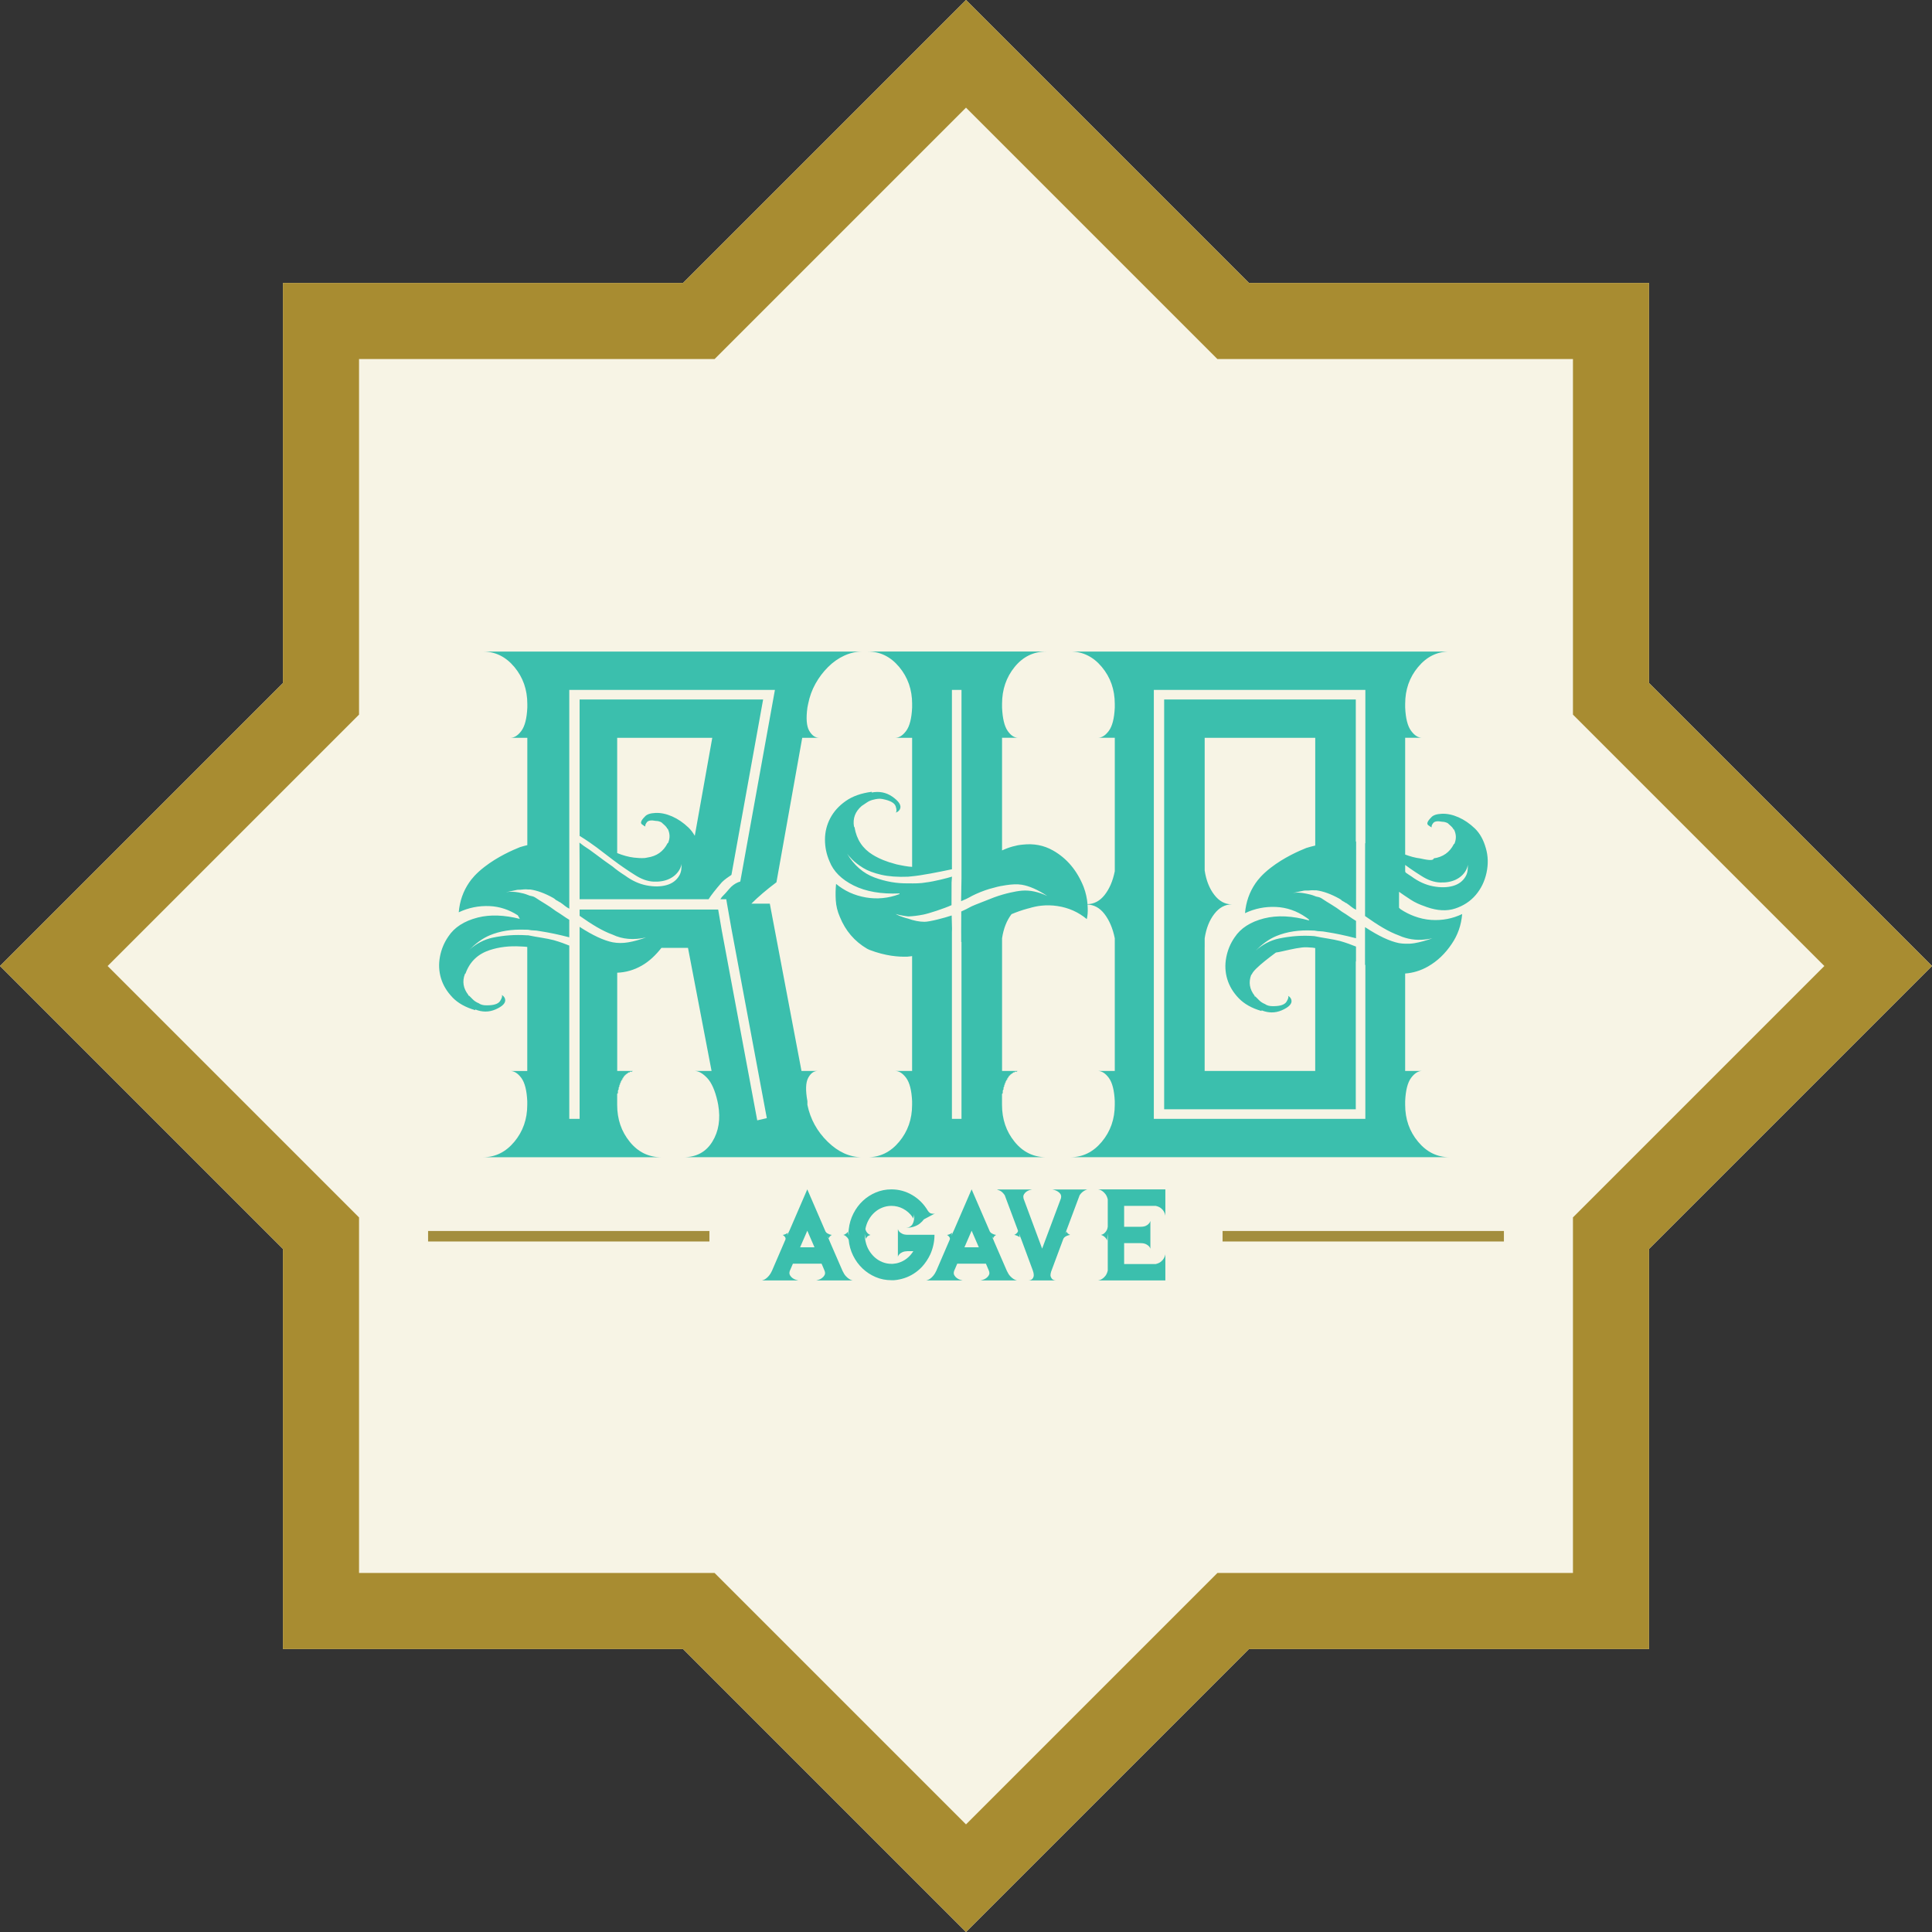 <?xml version="1.0" encoding="UTF-8"?>
<svg id="Layer_2" data-name="Layer 2" xmlns="http://www.w3.org/2000/svg" viewBox="0 0 2560 2560">
  <rect x="0" y="0" width="2560" height="2560" fill="#333333" stroke="none"/>
  <defs>
    <style>
      .cls-1 {
        fill: #a88c31;
      }

      .cls-2 {
        fill: #3bbfad;
      }

      .cls-3 {
        fill: #f7f4e5;
      }

      .cls-4 {
        fill: #a38e3d;
      }
    </style>
  </defs>
  <g id="Layer_1-2" data-name="Layer 1">
    <g>
      <g>
        <polygon class="cls-3" points="2185.1 905.1 2185.1 374.9 1654.9 374.9 1280 0 905.1 374.9 374.9 374.9 374.9 905.1 0 1280 374.9 1654.9 374.9 2185.1 905.1 2185.1 1280 2560 1654.9 2185.1 2185.1 2185.1 2185.1 1654.9 2560 1280 2185.1 905.1"/>
        <path class="cls-1" d="M1280,142.63l303.59,303.59,29.54,29.54h471.11v471.12l29.54,29.54,303.59,303.59-303.59,303.59-29.54,29.54v471.12h-471.11l-29.54,29.54-303.59,303.59-303.59-303.59-29.54-29.54h-471.12v-471.12l-29.54-29.54-303.59-303.59,303.59-303.59,29.54-29.54v-471.12h471.12l29.54-29.54,303.59-303.59M1280,0l-374.9,374.9H374.9v530.19L0,1280l374.9,374.9v530.19h530.19l374.9,374.9,374.9-374.9h530.19v-530.19l374.9-374.9-374.9-374.9V374.9h-530.19L1280,0h0Z"/>
      </g>
      <g>
        <path class="cls-2" d="M1742.76,1469.86h53.72v-195.91c.1.04.17.06.28.1v-11.51s.02-8.27.02-8.27c-.1-.04-.2-.08-.3-.11-3-1.19-6.12-2.38-9.36-3.58-3.37-1.22-7.21-2.45-11.5-3.69-4.9-1.22-10.27-2.31-16.07-3.23-5.71-.9-11.56-1.96-17.52-3.16-.14-.03-.27-.05-.41-.07-15.34-1.23-30.97-.17-46.9,3.17-11.43,2.41-21.71,7.85-30.94,16.09,8.18-8.13,17.01-15.05,27.26-19.32,14.31-5.93,30.68-8.34,49.05-7.33.52.03,1.01,0,1.54.03,3.06.62,5.66.92,7.8.93,2.15,0,4.76.32,7.82.93,12.16,1.84,25.24,4.59,39.23,8.24.11.03.2.05.31.07l.02-22.98c-.11-.07-.22-.15-.33-.22-2.97-1.79-5.92-3.7-8.87-5.78-3.06-2.14-6.12-4.14-9.19-5.98-4.9-3.68-9.63-6.9-14.23-9.66-4.59-2.76-8.74-5.37-12.41-7.83-1.84-1.23-3.67-1.98-5.51-2.3-1.84-.31-3.37-.77-4.59-1.38-3.7-1.52-7.22-2.19-10.76-2.94-6.44-1.37-12.72-1.94-18.67-.76,5.52-1.22,10.58-2.29,15.18-3.21,1.88-.37,3.89-.07,5.82-.18,2.8-.17,5.53-.62,8.44-.26h2.76c9.19,1.25,19.3,4.94,30.32,11.07,1.22.61,2.45,1.53,3.67,2.76,2.45,1.24,3.98,2.16,4.59,2.76.61,0,1.23.32,1.84.92,1.84,1.24,3.67,2.62,5.51,4.14,1.74,1.46,3.8,2.75,6.11,3.92.13.07.21.16.35.22v-14.71s.02-11.04.02-11.04l.02-17.46.05-47.36c-.14,0-.29,0-.44,0v-188.11h-253.92v543.02h200.2ZM1596.26,1255.01v-11.73c1.97-13.01,6.18-23.76,12.71-32.22,6.49-8.46,14.3-12.71,23.43-12.71-9.13,0-16.95-4.22-23.43-12.69-6.53-8.45-10.74-19.2-12.71-32.23v-175.79h146.5v142.75c-3.97.99-7.94,1.94-11.86,3.22-9.89,3.96-29.56,12.58-47.12,26.19-11.62,9-17.21,16.24-20.24,20.66-7.98,11.64-12.59,24.82-13.83,39.52,12.87-6.11,26.52-8.85,40.92-8.23,14.38.64,27.71,5.25,39.98,13.83l3.3,2.37c.33.57.66,1.14.97,1.74-22.4-6.2-42.41-7.21-59.91-2.78-18.06,4.59-31.1,13-39.1,25.25-5.52,7.97-9.21,16.86-11.06,26.65-1.85,9.81-1.39,19.3,1.36,28.51,2.75,9.19,7.78,17.64,15.13,25.29,7.37,7.69,17.47,13.36,30.34,17.04v-.92c9.19,3.68,18.07,3.69,26.65.03,9.81-4.27,14.1-8.86,12.88-13.79-.61-2.44-2.14-4.28-4.59-5.52,1.22,1.24.61,3.84-1.84,7.82-2.46,3.99-8.28,5.96-17.47,5.95h-.92c-4.29,0-7.66-.93-10.11-2.77-3.06-1.23-5.65-2.92-7.82-5.07-2.14-2.14-3.82-3.82-5.04-5.06h-.92v-.92c-6.73-8.57-8.25-17.78-4.57-27.58l.92-.92c5.53-15.31,102.66-75.34,31.75-30.77-11.38,7.16,26.5-5.79,41.09-4.92,2.45.1,4.94.19,7.13.42,1.19.13,2.5.32,3.96.58v162.86h-146.5v-164.07ZM790.84,1123.07c3.63,2.69,6.11,4.63,9.23,7.04,2.89,2.24,6.33,4.89,11.89,9.07,4.9,3.68,9.8,7.23,14.72,10.59,4.88,3.38,9.78,6.6,14.7,9.67,8.57,5.52,16.84,8.45,24.81,8.76,7.96.32,14.85-.9,20.69-3.66,5.82-2.75,10.26-6.73,13.35-11.94,1.51-2.57,2.41-5.19,2.73-7.85.31,5.62-.25,10.85-2.74,15.2-3.68,6.43-9.37,10.72-17.03,12.85-7.68,2.15-16.4,2.28-26.21.43-9.8-1.85-19.29-6.14-28.48-12.9-6.76-4.29-12.27-8.28-16.55-11.97-7.96-5.53-15.14-10.74-21.57-15.66-6.45-4.9-12.11-8.89-17-11.96-.89-.69-1.77-1.38-2.67-2.06-.68-.52-1.35-1.03-2.03-1.55-.22-.17-.44-.34-.67-.5-.06-.05-.12-.09-.18-.14.06,8.4.12,16.8.18,25.2v49.81h170.91c3.25-5.21,9.11-12.69,17.57-22.46,1.95-1.96,4.06-3.74,6.36-5.38,2.26-1.62,4.38-3.08,6.34-4.39l42-232.44h-243.18v180.57c-.25-.11-.5-.24-.76-.35.28.18.48.32.76.49,9.75,6.08,17.5,11.55,22.83,15.51ZM817.81,1130.2v-152.56h125.99l-23.18,129.85c-2.39-4.16-5.14-7.86-8.39-10.96-6.75-6.44-13.94-11.35-21.6-14.73-7.68-3.37-15.03-4.92-22.05-4.62-7.07.31-11.83,1.98-14.26,5.04-4.93,4.91-6.14,8.27-3.69,10.11,2.43,1.84,3.98,2.76,4.59,2.76-.61-1.22,0-3.05,1.84-5.51,1.84-2.44,5.82-3.06,11.95-1.83,2.45,0,4.9.62,7.35,1.85,3.67,3.08,6.12,5.52,7.35,7.36v.92h.92c3.06,6.14,3.36,12.28.9,18.4,0,.61-.31.92-.92.92-5.58,11.14-14.61,17.33-26.75,19.09-1.22.18-2.31.55-3.6.64-4.75.31-9.5.01-14.25-.55-7.41-.88-14.81-3.03-22.21-5.99v-.19ZM599.39,1321.48c7.37,7.69,17.47,13.36,30.34,17.04v-.92c9.19,3.68,18.07,3.69,26.66.03,9.81-4.27,14.1-8.86,12.88-13.78-.61-2.44-2.14-4.28-4.59-5.52,1.22,1.24.61,3.84-1.85,7.82-2.45,3.99-8.28,5.97-17.47,5.96h-.92c-4.29,0-7.66-.93-10.11-2.77-3.06-1.23-5.65-2.92-7.82-5.07-2.14-2.14-3.81-3.82-5.04-5.06h-.92v-.92c-6.73-8.58-8.25-17.78-4.57-27.58l.92-.92c5.53-15.31,16.1-25.58,31.75-30.77,12.76-4.24,26.5-5.79,41.09-4.92,2.45.11,4.94.19,7.13.43.57.06,1.18.14,1.78.23v164.34h-22.48c5.21,0,10.09,3.1,14.67,9.28,4.53,6.19,7.16,16.46,7.81,30.77v4.88c0,18.9-5.71,35.16-17.1,48.83-11.39,13.68-25.23,20.52-41.51,20.52h236.35c-16.95,0-30.94-6.84-41.98-20.52-11.09-13.67-16.62-29.93-16.62-48.83v-14.64l.98-.98v-2.93c0-.64.32-1.3.98-1.95v-1.95c0-.64.32-1.3.98-1.95v-1.95l.98-.99v-1.95c.65,0,.98-.31.98-.98v-.98l.98-.98v-.98h.98v-1.95h.98v-.98l.98-.98v-.98h.98v-.98h.98v-.98h.98c0-.64.33-.98.98-.98l.98-.98c.65,0,.98-.32.98-.98h1.97v-.98h2.93l.98-.98h-20.52v-130.17c11.3-.44,22.2-3.49,32.64-9.47,9.97-5.71,18.41-13.88,25.95-23.45h35.19l31.24,163.1h-22.46c5.19,0,10.74,3.1,16.6,9.28,5.86,6.19,10.41,16.46,13.67,30.77l.98,4.88c3.25,18.9.65,35.16-7.81,48.83-8.46,13.68-21.18,20.52-38.1,20.52h236.35c-16.27,0-31.42-6.84-45.41-20.52-13.99-13.67-22.93-29.93-26.84-48.83v-4.88c-2.63-14.31-2.3-24.57.98-30.77,3.23-6.17,7.46-9.28,12.69-9.28h-21.5l-41.99-221.7h-24.41c9.09-9.1,20.16-18.55,33.2-28.32l34.17-191.42h22.48c-5.23,0-9.61-3.09-13.19-9.29-3.58-6.17-4.38-16.44-2.43-30.76l.98-4.89c1.95-9.77,5.19-18.7,9.77-26.85,4.53-8.14,10.09-15.46,16.6-21.98,6.51-6.5,13.67-11.56,21.48-15.13,7.81-3.57,15.62-5.37,23.43-5.37h-501.99c16.27,0,30.12,6.83,41.51,20.5,11.39,13.68,17.1,29.95,17.1,48.83v4.89c-.65,14.32-3.28,24.58-7.81,30.76-4.58,6.19-9.46,9.29-14.67,9.29h22.48v142.21c-3.23.85-6.49,1.59-9.68,2.63-9.89,3.96-29.56,12.58-47.12,26.19-11.62,9-17.21,16.24-20.24,20.66-7.98,11.65-12.59,24.82-13.83,39.52,12.87-6.11,26.52-8.85,40.92-8.23,13.35.59,25.77,4.76,37.3,12.2,1.03,1.43,1.79,3.17,2.72,4.73-20.66-5.16-39.3-5.93-55.68-1.78-18.06,4.59-31.1,13-39.1,25.25-5.52,7.97-9.21,16.86-11.06,26.65-1.85,9.81-1.39,19.3,1.36,28.51,2.75,9.19,7.79,17.64,15.13,25.29ZM649.12,1239.24c13.52-5.61,28.94-7.97,46.09-7.38,1.51.05,2.95-.02,4.49.08,3.06.62,5.65.92,7.8.93,2.14,0,4.76.32,7.82.93,12.09,1.83,25.09,4.57,38.99,8.18v-23.22c-2.89-1.75-5.76-3.6-8.64-5.62-3.06-2.14-6.12-4.14-9.18-5.98-4.9-3.68-9.64-6.91-14.23-9.67-4.59-2.76-8.74-5.37-12.41-7.83-1.84-1.23-3.67-1.98-5.51-2.3-1.84-.31-3.37-.77-4.59-1.38-4.34-1.79-8.5-2.72-12.61-3.45-5.79-1.02-11.43-1.32-16.82-.25,5.52-1.22,10.58-2.29,15.18-3.21,1.21-.24,2.52.02,3.75-.12,3.44-.37,6.88-.78,10.5-.33h2.76c9.19,1.25,19.3,4.95,30.32,11.07,1.23.62,2.45,1.54,3.68,2.76,2.45,1.24,3.98,2.16,4.59,2.76.61,0,1.23.32,1.84.92,1.84,1.24,3.67,2.62,5.51,4.14,1.67,1.4,3.67,2.63,5.87,3.77v-289.88h272.49l-45.91,253.93-2.93.98c-4.56,1.95-8.46,4.88-11.72,8.79-3.25,3.91-6.51,7.49-9.77,10.74l-1.95,2.93h7.81l.98,5.86,5.86,33.21,46.89,251-12.69,2.93-43.96-235.37-2.93-15.63-4.88-28.33h-183.6v8.3c8.12,5.78,15.72,10.78,22.72,14.86,7.35,4.3,14.39,7.69,21.13,10.13,12.88,6.15,27.59,7.38,44.14,3.72-8.6,3.07-16.41,5.2-23.46,6.41-7.05,1.23-13.95,1.22-20.69-.02-11.97-2.4-26.61-9.26-43.84-20.46v254.43h-13.69v-229.63c-2.93-1.16-5.96-2.32-9.12-3.49-3.37-1.22-7.21-2.45-11.5-3.69-4.9-1.22-10.27-2.31-16.07-3.23-5.84-.92-11.83-1.99-17.93-3.23-.74-.06-1.5.04-2.24-.01-14.62-.96-29.49,0-44.66,3.18-11.43,2.41-21.71,7.86-30.94,16.1,8.18-8.14,17.01-15.05,27.27-19.32ZM1208.61,932.71v4.89c-.65,14.32-3.28,24.58-7.81,30.76-4.56,6.19-9.46,9.29-14.65,9.29h22.46v170.99c-1.46-.11-2.96-.18-4.35-.36-3.51-.43-7.48-1.1-11.96-2.05-1.28-.26-2.56-.52-3.82-.81-.2-.05-.34-.06-.54-.11-.56-.14-.98-.31-1.53-.45-11.01-2.78-21.1-6.8-30.1-12.29-13.31-8.13-21.31-20.23-23.99-36.32l-.75-1.12c-1.78-10.73,1.62-19.79,10.2-27.18l1.12-.75c1.5-1.01,3.56-2.39,6.15-4.14,2.64-1.76,5.62-2.96,8.98-3.6,1.37-.38,3.06-.71,5.05-.95,2-.26,3.93-.2,5.8.17l.94.18c9.99,1.96,15.66,5.18,17.07,9.69,1.39,4.48,1.33,7.22-.17,8.23,2.75-.77,4.67-2.34,5.81-4.7,2.21-4.76-1.24-10.31-10.37-16.64-8.01-5.46-17.06-7.24-27.16-5.33l.18-.94c-13.97,1.79-25.46,5.86-34.49,12.2-9.04,6.32-15.87,13.9-20.52,22.71-4.65,8.82-6.99,18.24-7.03,28.29-.03,10.04,1.97,19.67,5.99,28.9,5.19,13.33,15.88,24.02,32.12,32.09,16.25,8.05,36.48,11.54,60.7,10.46l-.18.94c-14.7,5.53-29.59,6.98-44.64,4.36-15.04-2.64-28.13-8.61-39.27-17.92-.72,6.98-.86,14.26-.39,21.8.47,7.53,2.27,14.87,5.41,21.98,7.42,18.31,19.43,32.34,36,42.09,1.02.6,2.1.97,3.14,1.52,21.56,8.29,38.98,9.46,50.49,9.02,1.78-.07,4.07-.5,6.09-.73v152.19h-22.46c5.19,0,10.09,3.1,14.65,9.28,4.53,6.19,7.16,16.46,7.81,30.77v4.88c0,18.9-5.71,35.16-17.1,48.83-11.39,13.68-25.23,20.52-41.51,20.52h236.35c-16.92,0-30.92-6.84-41.98-20.52-11.09-13.67-16.62-29.93-16.62-48.83v-14.64c.65,0,1-.64,1-1.95v-1.95c0-.64.3-1.3.98-1.95v-1.95c0-.64.3-1.3.98-1.95v-1.95l.98-.99v-1.95c.63,0,.98-.31.98-.98v-.98l.98-.98v-.98h.98v-1.95h.98v-.98l.98-.98v-.98h.98v-.98h.98v-.98h.98c0-.64.3-.98.98-.98l.98-.98c.63,0,.98-.32.98-.98h1.95v-.98h2.93l.98-.98h-20.52v-175.8c1.95-12.88,6.13-23.52,12.56-31.94,6.3-2.6,13.29-5.22,21.59-7.44.48-.13.82-.18,1.29-.3,5.52-1.67,11.04-2.92,16.58-3.49h0c7.14-.74,14.3-.6,21.45.5,14.75,2.24,27.67,8.01,38.81,17.29l.62-3.17c.89-5.16.77-10.59.33-16.11,8.66.32,16.18,4.33,22.46,12.46,6.49,8.46,11.07,19.21,13.67,32.22v175.8h-22.46c5.19,0,10.09,3.1,14.64,9.28,4.54,6.19,7.16,16.46,7.81,30.77v4.88c0,18.9-5.71,35.16-17.1,48.83-11.39,13.68-25.23,20.52-41.51,20.52h502.01c-16.3,0-30.14-6.84-41.51-20.52-11.41-13.67-17.1-29.93-17.1-48.83v-4.88c.63-14.31,3.25-24.57,7.81-30.77,4.55-6.17,9.44-9.28,14.64-9.28h-22.46v-129.1c10.52-.75,20.68-3.82,30.45-9.42,12.26-7.02,22.69-16.98,31.28-29.85,7.98-11.63,12.59-24.8,13.83-39.52-12.87,6.12-26.52,8.71-40.92,7.78-7.78-.51-15.32-2.23-22.66-4.97-6.23-2.33-12.32-5.37-18.24-9.33l-1.84-1.84v-11.95s.02-9.19.02-9.19c4.29,3.08,9.49,6.6,15.64,10.59,5.37,3.52,11.61,6.33,18.42,8.65.93.32,1.75.73,2.71,1.02,14.09,4.93,26.65,5.54,37.69,1.88,11.06-3.67,20.09-9.63,27.14-17.9,7.05-8.28,11.82-18.06,14.29-29.41,2.44-11.33,2.17-22.21-.89-32.64-3.07-11.03-7.95-19.78-14.68-26.22-6.75-6.44-13.94-11.35-21.6-14.73-7.68-3.37-15.03-4.92-22.05-4.62-7.07.31-11.83,1.98-14.26,5.04-4.93,4.91-6.14,8.27-3.69,10.11,2.43,1.84,3.98,2.76,4.59,2.76-.61-1.22,0-3.05,1.84-5.51,1.84-2.44,5.82-3.06,11.95-1.83,2.45,0,4.9.62,7.35,1.85,3.67,3.08,6.12,5.52,7.35,7.36v.92s.92,0,.92,0c3.06,6.14,3.36,12.28.9,18.39,0,.61-.31.92-.92.92-5.58,11.14-14.61,17.33-26.75,19.09-.11.25-.07.59-.25.81-1.11,1.4-3.7,2.35-16.41-.45-.45-.1-.76-.17-1.2-.27-6.67-.79-13.34-2.68-20.01-5.15v-154.71h22.46c-5.21,0-10.09-3.09-14.64-9.29-4.56-6.17-7.18-16.44-7.81-30.76v-4.89c0-18.88,5.68-35.15,17.1-48.83,11.37-13.67,25.21-20.5,41.51-20.5h-502.01c16.27,0,30.12,6.83,41.51,20.5,11.39,13.68,17.1,29.95,17.1,48.83v4.89c-.65,14.32-3.27,24.58-7.81,30.76-4.55,6.19-9.46,9.29-14.64,9.29h22.46v176.77c-2.6,13.03-7.18,23.61-13.67,31.74-6.27,7.83-13.8,11.66-22.45,11.96-.63-7.31-2.13-14.86-5.14-22.82-8.7-21.82-22.22-37.92-40.6-48.34-12.43-7.05-25.87-9.38-40.16-7.75-2.14.24-4.21.44-6.55.87-4.57.93-9.2,2.16-13.95,3.94-.86.34-1.75.69-2.74,1.1l-4.12,1.78v-149.26h21.5c-5.23,0-9.94-3.09-14.17-9.29-4.23-6.17-6.68-16.44-7.33-30.76v-4.89c0-18.88,5.53-35.15,16.62-48.83,11.07-13.67,25.06-20.5,41.98-20.5h-236.35c16.27,0,30.12,6.83,41.51,20.5,11.39,13.68,17.1,29.95,17.1,48.83ZM1861.92,1146.09c2.22,1.6,4.45,3.28,6.68,4.81,4.88,3.37,9.78,6.6,14.7,9.67,8.57,5.52,16.84,8.45,24.81,8.76,7.97.32,14.85-.91,20.7-3.66,5.82-2.75,10.26-6.73,13.35-11.94,1.51-2.57,2.41-5.19,2.73-7.85.31,5.62-.25,10.85-2.74,15.2-3.68,6.43-9.36,10.72-17.03,12.85-7.68,2.15-16.4,2.28-26.21.43-9.8-1.85-19.3-6.14-28.48-12.9-2.94-1.86-5.53-3.65-8-5.4-.13-.6-.38-1.05-.5-1.67v-8.31ZM1528.89,1419.08v-504.93h280.28v203.3c-.11-.06-.19-.12-.31-.18l-.06,54.24v8.27s-.02,11.04-.02,11.04l-.02,22.98c.14.1.27.18.41.28,8.41,6.01,16.25,11.16,23.48,15.38,7.35,4.3,14.39,7.68,21.13,10.13,2.68,1.28,5.49,2.22,8.32,3.07,10.8,3.25,22.71,3.55,35.82.65-8.6,3.07-16.41,5.2-23.46,6.41-4.24.74-8.41.88-12.54.73-2.74-.1-5.46-.25-8.15-.75-12.16-2.43-27.03-9.42-44.6-20.93-.14-.1-.27-.16-.42-.26l-.04,42.29v7.65c.16.06.3.11.46.18v203.92h-280.28v-63.49ZM1261.35,1151.82s.02,0,.02,0l-.02-5.71h0v-231.96h12.69v230.84s-.01,0-.02,0l.02.43v18.37l-.06,3.16-.47,27.15c.23-.09.31-.14.53-.23,11.26-4.56,10.55-5.43,18.92-9.18,8.53-3.85,16.54-6.65,24.02-8.41,5.88-1.75,11.15-2.66,16.3-3.43,7.52-1.12,14.52-1.53,20.48-.55,10.05,1.64,21.39,6.63,34.02,14.96-11.87-5.58-23.08-7.94-33.62-7.09-4.73.38-9.93,1.33-15.35,2.55-6.66,1.5-13.72,3.5-21.42,6.28-7.72,3.01-15.97,6.25-24.75,9.73-8.71,3.42-7.69,4.12-18.61,8.89-.12.05-.17.08-.29.13l-.1,25.28.03,9.73v5.48c.13-.06.22-.12.36-.18v234.51h-12.69v-247.59l.13-4.33-.13-5.06-.31-12.54c-9.74,3.27-29.28,8.41-36.08,8.39-6.8-.04-14.15-1.48-22.02-4.32-1.83-.36-3.62-.98-5.41-1.54-3.7-1.15-7.35-2.58-10.89-4.58,2.6.9,5.9,1.62,9.55,2.25,2.29.39,4.6.78,7.31,1.06,5.87-.16,12.5-.95,19.92-2.41,7.42-1.46,27.41-8,37.39-12.51l.08-30.14.46-6.61.07-1.07s-.06.02-.07.02c-4.97,1.64-23.87,6.53-34.43,7.7-3.37.63-7.18,1.02-11.4,1.16-4.13.13-8.04.14-11.8.04-.12,0-.26,0-.38,0-14.99.3-29.87-2.31-44.67-7.8-14.82-5.5-26.86-15.97-36.14-31.41,1,1.48,3.27,4.05,6.75,7.65,3.53,3.61,8.31,7.29,14.38,11.09,6.06,3.77,14.05,6.8,23.98,9.08,9.93,2.27,21.77,3.14,35.49,2.59.93-.04,2.33-.26,3.37-.34,14.36-1.13,38.47-6.1,54.86-9.53Z"/>
        <g>
          <rect class="cls-4" x="567.24" y="1631.12" width="372.78" height="13.91"/>
          <rect class="cls-4" x="1619.98" y="1631.12" width="372.78" height="13.91"/>
        </g>
        <g>
          <path class="cls-2" d="M1116.5,1684.17c1.33,2.87,2.77,5.13,4.3,6.77,1.54,1.64,2.98,2.87,4.31,3.69,1.53,1.03,3.08,1.69,4.61,2h-48.16c.4-.1,1.36-.36,2.84-.77,1.49-.41,2.98-1.13,4.47-2.16,1.48-1.03,2.7-2.36,3.62-4,.51-.82.77-1.74.77-2.77s-.26-2.16-.77-3.39l-3.85-9.08h-38.01l-4.16,9.7c-.31,1.03-.47,1.95-.47,2.77,0,1.13.31,2.16.92,3.08.93,1.53,2.1,2.79,3.55,3.76,1.43.98,2.89,1.67,4.38,2.08,1.48.4,2.44.66,2.85.77h-48.02c.31-.1.95-.31,1.93-.61.97-.31,2.09-.92,3.38-1.86,1.29-.92,2.61-2.2,4-3.85,1.39-1.64,2.7-3.79,3.93-6.46l17.85-41.4c.09-.3.16-.61.16-.92,0-.61-.1-1.17-.31-1.69-.41-.72-.87-1.33-1.39-1.85-.61-.61-1.34-1.18-2.16-1.69.73,0,1.49-.16,2.31-.47.72-.21,1.44-.49,2.16-.85.72-.35,1.48-.84,2.31-1.46l-.92,4.31-.16.16,1.69-4,1.23-2.61.92-2,23.09-53.41,24.15,55.86c.62,1.03,1.41,1.82,2.38,2.38.97.57,1.88,1.01,2.7,1.31,1.03.41,2.1.67,3.23.78-.61.4-1.18.82-1.69,1.22-.52.41-.98.9-1.39,1.46-.41.57-.66,1.21-.77,1.93l-1.85-2.92,1.85,4.16,1.85,4.46,16.32,37.56ZM1079.26,1652.77l-9.54-22.01-9.55,22.01h19.08Z"/>
          <path class="cls-2" d="M1124.49,1642.61c-.61-1.33-1.33-2.4-2.16-3.22-.82-.83-1.59-1.49-2.3-2-.92-.52-1.79-.87-2.62-1.08.73-.1,1.44-.36,2.16-.78.62-.3,1.29-.74,2-1.31.72-.56,1.39-1.36,2-2.38.1.52.18,1.03.24,1.54.04.51.18,1.08.38,1.69.09.21.15.36.15.46,0,.21.05.41.16.62l.47,1.85c-.1-.1-.16-.26-.16-.47s-.03-.4-.07-.61c-.06-.21-.08-.46-.08-.77-.1-.72-.16-1.64-.16-2.77-.1-.31-.16-.67-.16-1.08,0-.72.05-1.49.16-2.31,0-.21.03-.4.08-.61s.07-.41.07-.62c.82-7.38,2.87-14.31,6.16-20.77,3.29-6.46,7.43-12.06,12.46-16.77,5.03-4.72,10.78-8.44,17.24-11.15,6.47-2.72,13.34-4.08,20.62-4.08,9.95,0,19.19,2.52,27.71,7.55,8.51,5.03,15.38,11.95,20.62,20.77,1.53,2.26,3.13,3.48,4.77,3.69.82.21,1.59.31,2.31.31.51,0,.97-.05,1.38-.16.31,0,.67-.1,1.08-.31l-14.77,7.85c-1.34,1.86-3.13,3.7-5.39,5.55-2.25,1.85-5.22,3.34-8.93,4.46-.3,0-.51.05-.61.16h-.16c-1.53.41-2.98.67-4.3.77h-3.86c1.75,0,3.25-.35,4.54-1.07,1.29-.73,2.33-1.65,3.16-2.78l.16-.16v-.15c.09-.21.2-.39.3-.54.1-.16.21-.33.31-.54.31-.52.61-1.23.92-2.16.31-.92.56-2,.77-3.23v-.61c.1-.72.16-1.44.16-2.16,0-1.54-.21-3.18-.61-4.92.09.31.16.77.16,1.38v.93c-.1,1.13-.36,2.25-.78,3.38v.16c0,.1-.02.18-.07.23s-.08.13-.08.23c-.21-.4-.38-.79-.54-1.15-.15-.35-.38-.75-.68-1.15h.16c0,.1.04.16.15.16-3.38-4.62-7.48-8.21-12.3-10.78-4.83-2.56-10-3.85-15.55-3.85-4.21,0-8.23.78-12.08,2.31-3.85,1.53-7.29,3.67-10.31,6.39-3.03,2.72-5.59,5.95-7.69,9.69-2.1,3.75-3.57,7.83-4.38,12.24.31,1.53.8,2.79,1.46,3.76.66.97,1.36,1.77,2.07,2.38.73.62,1.39,1.06,2,1.32.62.25,1.03.38,1.23.38-.3.1-1.18.46-2.61,1.08-1.44.61-2.62,2-3.55,4.15-.4-1.12-.68-2.18-.84-3.15s-.33-1.77-.54-2.38c-.1-.31-.16-.66-.16-1.08v1.23c.1,1.74.23,3.25.38,4.54.16,1.29.33,2.38.54,3.31.1.31.16.56.16.77s.05.41.16.62c.92,4.2,2.46,8.08,4.61,11.61,2.16,3.55,4.72,6.62,7.69,9.24,2.98,2.61,6.33,4.68,10.09,6.16,3.74,1.48,7.66,2.23,11.77,2.23h2.31c.1-.1.31-.16.61-.16.73,0,1.23-.05,1.54-.16.4,0,.72-.04.92-.15.31,0,.59-.03.85-.08.25-.05.54-.12.84-.23.21-.1.47-.16.77-.16.21,0,.41-.05.62-.16.1-.1.31-.16.61-.16,4.21-1.22,8-3.17,11.39-5.85,3.38-2.66,6.25-5.9,8.61-9.69h-7.54c-2.87.1-5.16.54-6.85,1.31-1.69.77-3,1.62-3.92,2.54-1.13,1.13-1.86,2.36-2.16,3.69v-36.92c.3,1.43,1.03,2.72,2.16,3.85.92.92,2.23,1.79,3.92,2.61,1.69.82,3.98,1.23,6.85,1.23h35.55c0,4.61-.49,9.1-1.46,13.47-.97,4.36-2.33,8.49-4.07,12.39-1.44,3.08-3.08,6-4.93,8.77-1.85,2.77-3.85,5.34-5.99,7.69l-.47.47-1.39,1.38-1.38,1.39c-.21.1-.41.26-.62.47-.21.2-.44.4-.68.61-.26.21-.5.41-.69.61-7.39,6.16-15.8,10.16-25.24,12h-.16c-.82.21-1.64.36-2.46.47-.83.1-1.65.21-2.47.3-.72,0-1.22.06-1.53.16h-3.55c-7.38,0-14.34-1.38-20.85-4.16-6.52-2.77-12.31-6.56-17.39-11.38-5.08-4.82-9.23-10.49-12.46-17-3.23-6.52-5.21-13.57-5.93-21.17Z"/>
          <path class="cls-2" d="M1334.25,1684.17c1.33,2.87,2.77,5.13,4.3,6.77,1.54,1.64,2.98,2.87,4.31,3.69,1.53,1.03,3.08,1.69,4.61,2h-48.16c.4-.1,1.36-.36,2.84-.77,1.49-.41,2.98-1.13,4.47-2.16,1.48-1.03,2.7-2.36,3.62-4,.51-.82.77-1.74.77-2.77s-.26-2.16-.77-3.39l-3.85-9.08h-38.01l-4.16,9.7c-.31,1.03-.47,1.95-.47,2.77,0,1.13.31,2.16.92,3.08.93,1.53,2.1,2.79,3.55,3.76,1.43.98,2.89,1.67,4.38,2.08,1.48.4,2.44.66,2.85.77h-48.02c.31-.1.95-.31,1.93-.61.97-.31,2.09-.92,3.38-1.86,1.29-.92,2.61-2.2,4-3.85,1.39-1.64,2.7-3.79,3.93-6.46l17.85-41.4c.09-.3.16-.61.16-.92,0-.61-.1-1.17-.31-1.69-.41-.72-.87-1.33-1.39-1.85-.61-.61-1.34-1.18-2.16-1.69.73,0,1.49-.16,2.31-.47.72-.21,1.44-.49,2.16-.85.72-.35,1.48-.84,2.31-1.46l-.92,4.31-.16.16,1.69-4,1.23-2.61.92-2,23.09-53.41,24.15,55.86c.62,1.03,1.41,1.82,2.38,2.38.97.57,1.88,1.01,2.7,1.31,1.03.41,2.1.67,3.23.78-.61.4-1.18.82-1.69,1.22-.52.41-.98.9-1.39,1.46-.41.57-.66,1.21-.77,1.93l-1.85-2.92,1.85,4.16,1.85,4.46,16.32,37.56ZM1297.01,1652.77l-9.54-22.01-9.55,22.01h19.08Z"/>
          <path class="cls-2" d="M1362.72,1696.63c2.05-.1,3.64-.66,4.77-1.69,1.03-.82,1.75-2.1,2.16-3.85.1-.52.16-1.03.16-1.54,0-1.64-.41-3.64-1.23-6l-15.38-41.55-2.62-6.77-.15-.62v.16l.77,4.62c-.83-.62-1.65-1.13-2.47-1.54-.82-.4-1.59-.72-2.3-.92-.83-.31-1.65-.51-2.47-.61,1.03-.52,1.9-1.08,2.61-1.7.62-.51,1.18-1.12,1.7-1.85.4-.51.61-1.08.61-1.69,0-.31-.05-.61-.16-.92l-17.38-46.47c-2.16-3.08-4.29-5.08-6.39-6-2.1-.92-3.41-1.44-3.93-1.54h46.63c-.4,0-1.36.21-2.84.62-1.49.4-2.95,1.07-4.4,2-1.43.92-2.61,2.15-3.53,3.69-.61.92-.92,2-.92,3.23,0,.72.1,1.53.31,2.46l24.62,66.32,24.93-66.63c.21-.82.31-1.53.31-2.15,0-1.34-.31-2.52-.93-3.55-1.03-1.43-2.28-2.59-3.76-3.46-1.49-.87-2.92-1.51-4.31-1.92-1.39-.41-2.28-.62-2.7-.62h46.48c-.31,0-.8.13-1.47.38-.66.26-1.48.64-2.46,1.16-.97.51-2.03,1.25-3.15,2.23-1.13.97-2.21,2.23-3.23,3.77l-15.85,42.31-1.39,3.69-1.85,4.92,1.69-2.92c.21.83.57,1.49,1.08,2,.52.52,1.03.97,1.54,1.39.61.41,1.33.82,2.16,1.23-1.23.21-2.42.51-3.55.92-1.03.4-2.02.92-3,1.53-.98.62-1.77,1.49-2.38,2.62l.92-2.47-17.08,45.86c-.62,1.95-.92,3.59-.92,4.92,0,.72.09,1.34.3,1.85.52,1.54,1.29,2.72,2.31,3.55,1.13.92,2.61,1.43,4.47,1.53h-36.32Z"/>
          <path class="cls-2" d="M1467.83,1634.61l-.92,8.93c-.62-1.53-1.39-2.77-2.31-3.69-.92-.92-1.79-1.64-2.61-2.16-1.04-.61-2.06-1.08-3.08-1.38,1.43-.31,2.77-.92,4-1.85,1.02-.83,2.02-1.95,3-3.39.97-1.44,1.62-3.34,1.93-5.69v-36.17c-.73-2.98-1.8-5.36-3.23-7.15-1.44-1.79-2.87-3.16-4.31-4.08-1.74-1.12-3.59-1.79-5.54-2h89.41v34.78c-.31-1.95-.97-3.79-2-5.54-.82-1.44-2.1-2.87-3.85-4.31-1.75-1.43-4.1-2.46-7.08-3.08h-41.7v27.71h21.54c2.98,0,5.31-.39,7.01-1.16,1.69-.77,3-1.67,3.92-2.7,1.13-1.12,1.9-2.4,2.31-3.85v36.93c-.31-1.33-1.03-2.56-2.16-3.69-.92-.92-2.26-1.79-4-2.62-1.74-.82-4.05-1.22-6.92-1.22h-21.7v27.7h41.86c2.98-.72,5.31-1.79,7-3.23,1.69-1.43,2.95-2.87,3.77-4.31,1.03-1.74,1.69-3.53,2-5.38v34.62h-89.41c1.95-.21,3.79-.87,5.54-2,1.44-.82,2.87-2.13,4.31-3.93,1.43-1.79,2.51-4.18,3.23-7.15v-48.94Z"/>
        </g>
      </g>
    </g>
  </g>
</svg>